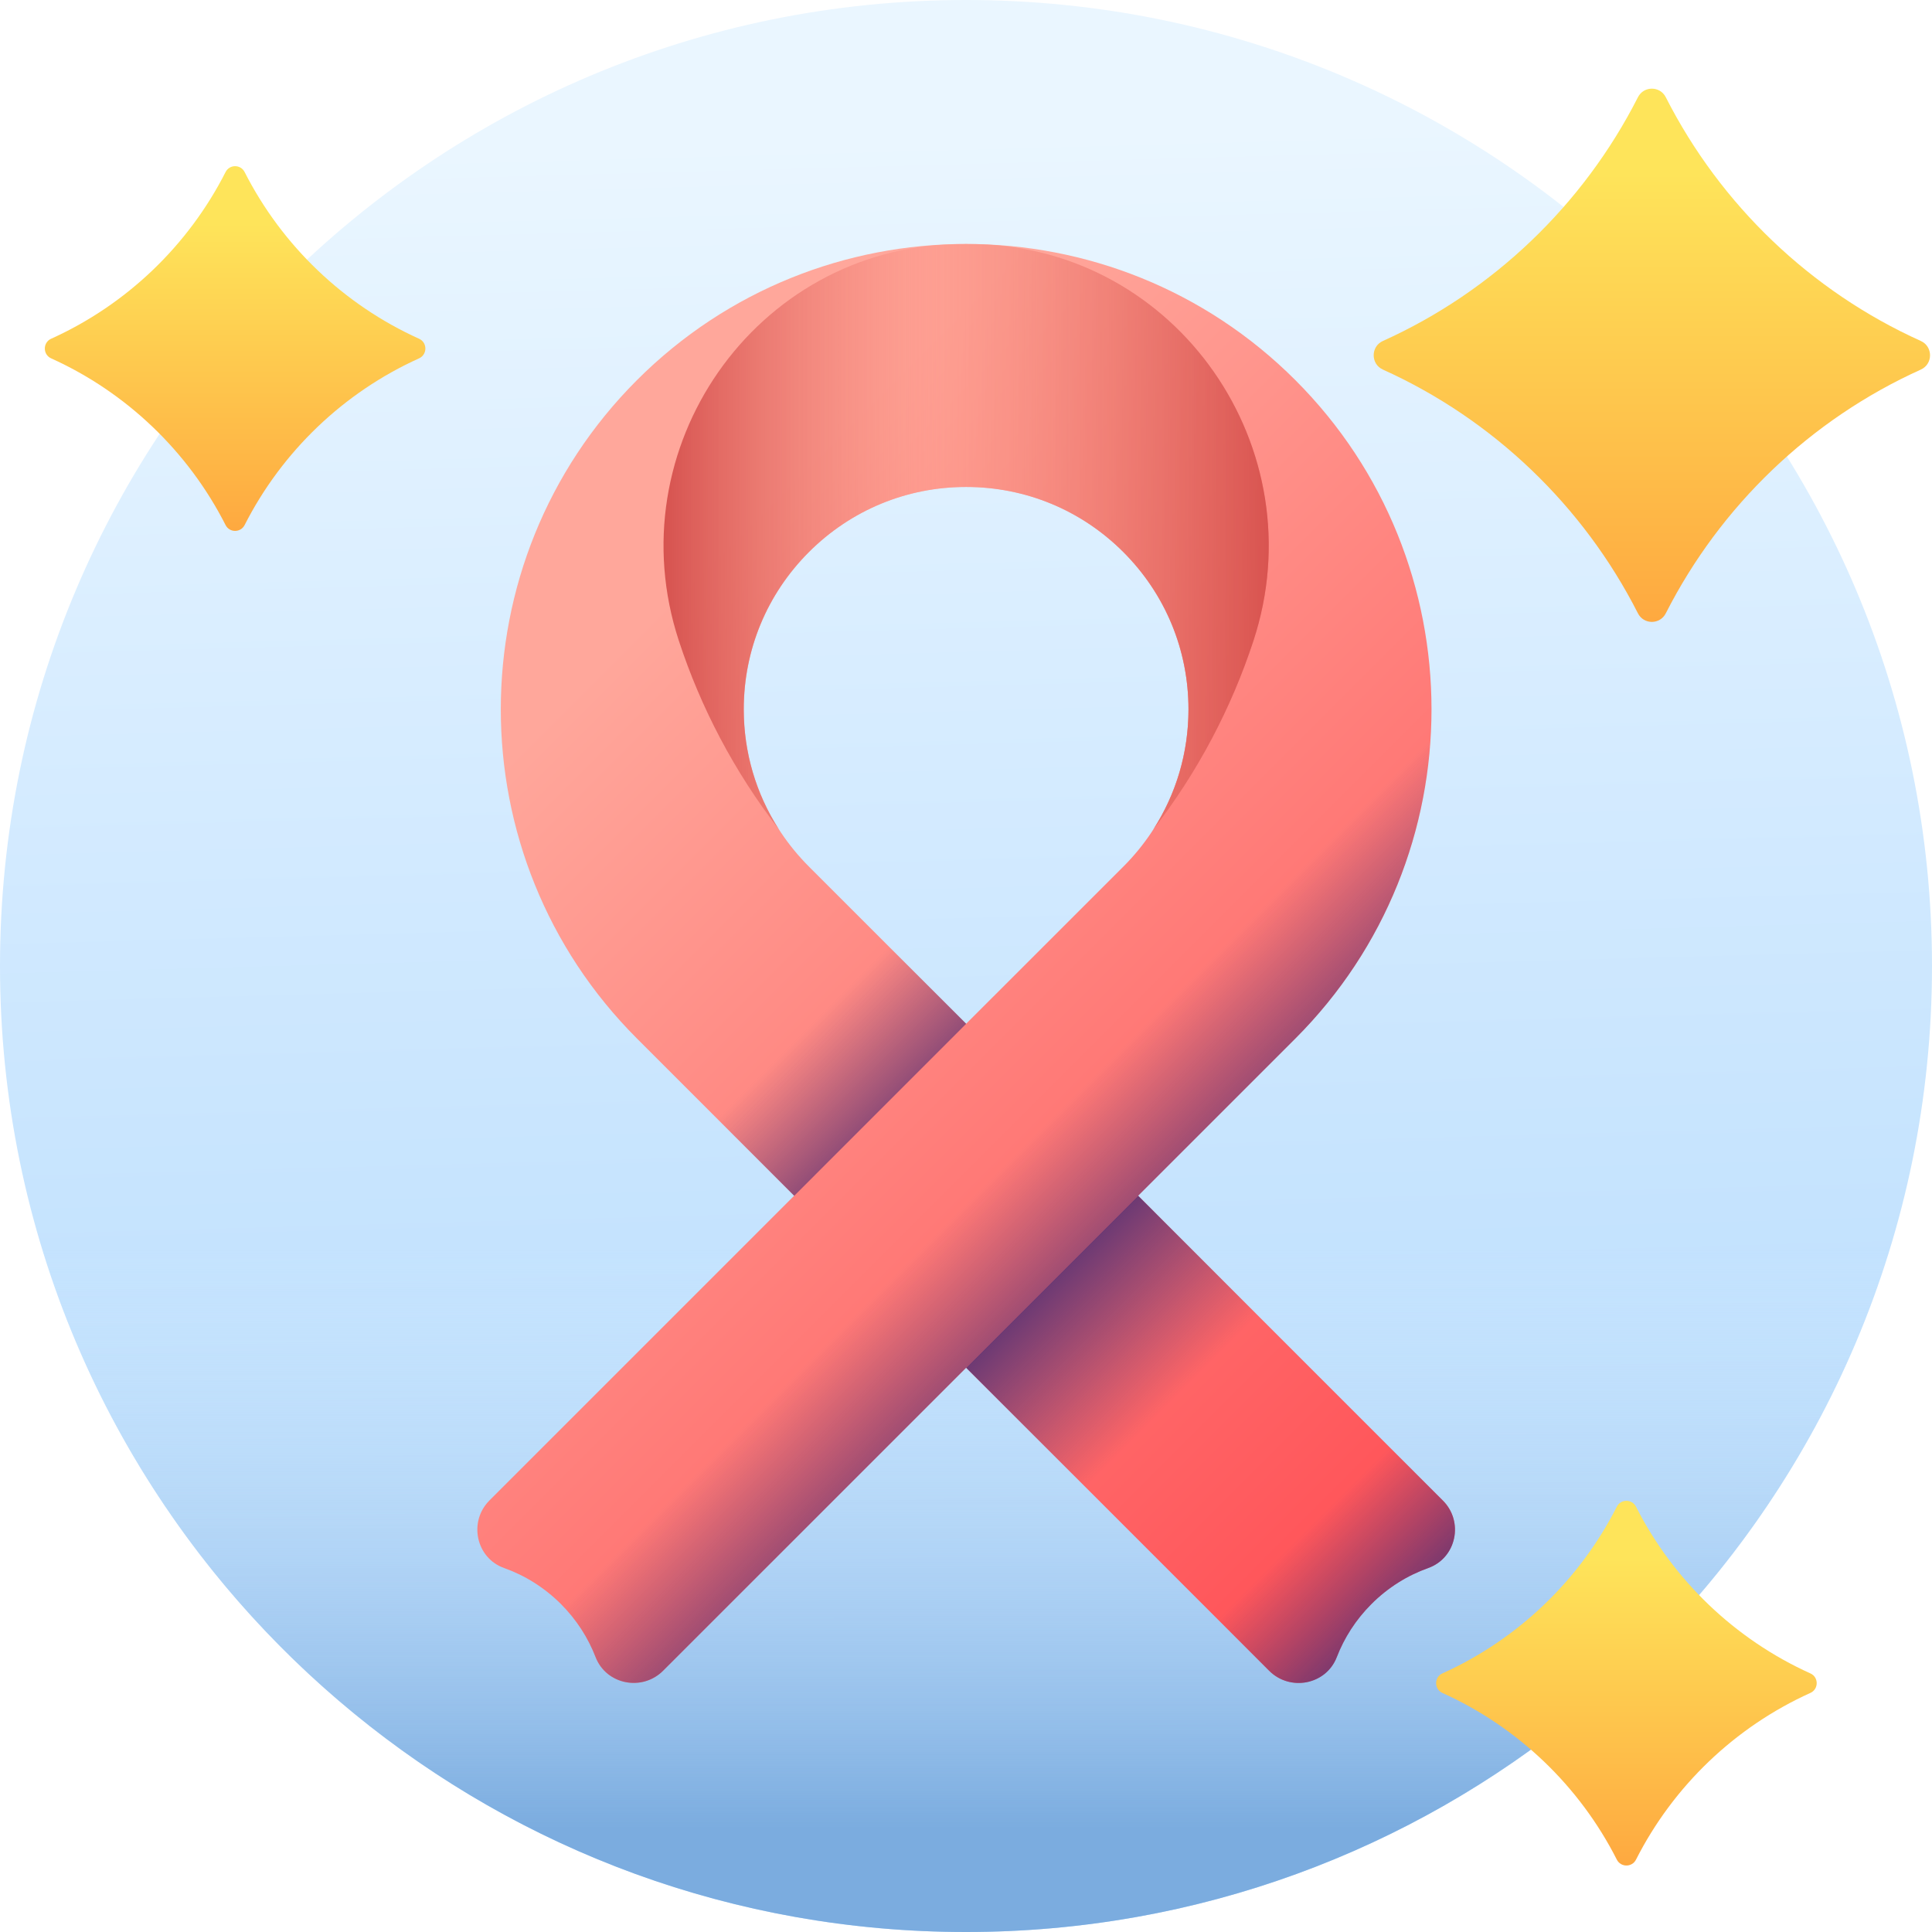 <svg width="32" height="32" viewBox="0 0 32 32" fill="none" xmlns="http://www.w3.org/2000/svg">
    <path d="M16 32C24.837 32 32 24.837 32 16C32 7.163 24.837 0 16 0C7.163 0 0 7.163 0 16C0 24.837 7.163 32 16 32Z" fill="url(#paint0_linear_95_1587)"/>
    <path d="M0.346 19.326C1.877 26.566 8.303 32 15.999 32C23.695 32 30.121 26.566 31.652 19.326H0.346Z" fill="url(#paint1_linear_95_1587)"/>
    <g filter="url(#filter0_d_95_1587)">
        <path d="M22.714 25.568C22.989 25.293 23.312 25.093 23.656 24.971C24.122 24.804 24.248 24.203 23.898 23.853L18.851 18.805L21.455 16.201C24.462 13.195 24.462 8.303 21.455 5.296C18.448 2.289 13.556 2.289 10.55 5.296C7.543 8.303 7.543 13.195 10.55 16.201L13.154 18.805L8.106 23.853C7.757 24.203 7.883 24.804 8.348 24.971C8.692 25.093 9.015 25.293 9.291 25.568C9.549 25.827 9.741 26.127 9.865 26.448C10.042 26.904 10.637 27.019 10.983 26.673L16.002 21.654L21.021 26.673C21.367 27.019 21.963 26.904 22.14 26.448C22.264 26.127 22.455 25.827 22.714 25.568ZM16.002 15.957L13.398 13.353C12.703 12.657 12.319 11.732 12.319 10.749C12.319 9.765 12.703 8.84 13.398 8.144C14.094 7.449 15.019 7.066 16.002 7.066C16.986 7.066 17.911 7.449 18.607 8.144C19.302 8.84 19.685 9.765 19.685 10.749C19.685 11.732 19.302 12.657 18.607 13.353L16.002 15.957Z" fill="url(#paint2_linear_95_1587)"/>
        <path d="M21.455 16.201C24.461 13.194 24.461 8.302 21.455 5.295C21.096 4.937 20.71 4.621 20.305 4.348C22.321 7.345 22.006 11.455 19.358 14.103L8.886 24.575C8.628 24.833 8.23 24.835 7.972 24.629C8.044 24.78 8.171 24.907 8.348 24.97C8.692 25.093 9.015 25.292 9.291 25.567C9.549 25.826 9.741 26.127 9.865 26.447C10.042 26.904 10.637 27.018 10.983 26.672L21.455 16.201Z" fill="url(#paint3_linear_95_1587)"/>
        <path d="M12.319 10.748C12.319 9.765 12.702 8.84 13.398 8.144C14.094 7.448 15.018 7.065 16.002 7.065C16.986 7.065 17.911 7.448 18.606 8.144C19.302 8.84 19.685 9.765 19.685 10.748C19.685 11.465 19.481 12.15 19.101 12.739C19.844 11.779 20.397 10.721 20.761 9.613C21.804 6.433 19.504 3.11 16.159 3.043C16.054 3.041 15.95 3.041 15.846 3.043C12.5 3.11 10.2 6.433 11.244 9.613C11.607 10.72 12.16 11.779 12.903 12.739C12.524 12.15 12.319 11.465 12.319 10.748Z" fill="url(#paint4_linear_95_1587)"/>
        <path d="M12.319 10.748C12.319 9.765 12.702 8.84 13.398 8.144C14.094 7.448 15.018 7.065 16.002 7.065C16.986 7.065 17.911 7.448 18.606 8.144C19.302 8.84 19.685 9.765 19.685 10.748C19.685 11.465 19.481 12.15 19.101 12.739C19.844 11.779 20.397 10.721 20.761 9.613C21.804 6.433 19.504 3.11 16.159 3.043C16.054 3.041 15.95 3.041 15.846 3.043C12.5 3.11 10.2 6.433 11.244 9.613C11.607 10.72 12.16 11.779 12.903 12.739C12.524 12.15 12.319 11.465 12.319 10.748Z" fill="url(#paint5_linear_95_1587)"/>
        <path d="M22.14 26.448C22.264 26.127 22.455 25.827 22.714 25.568C22.989 25.293 23.312 25.093 23.656 24.97C24.122 24.804 24.248 24.202 23.898 23.853L18.851 18.805L16.002 21.654L21.021 26.673C21.367 27.019 21.963 26.904 22.14 26.448Z" fill="url(#paint6_linear_95_1587)"/>
        <path d="M13.155 18.806L16.003 15.957L13.424 13.378L10.576 16.227L13.155 18.806Z" fill="url(#paint7_linear_95_1587)"/>
        <path d="M23.657 24.971C24.123 24.805 24.249 24.203 23.899 23.854L22.093 22.047L19.245 24.896L21.022 26.674C21.369 27.02 21.964 26.905 22.141 26.449C22.265 26.128 22.456 25.828 22.715 25.569C22.99 25.293 23.313 25.094 23.657 24.971Z" fill="url(#paint8_linear_95_1587)"/>
    </g>
    <path d="M27.129 10.158C26.224 8.377 24.731 6.945 22.904 6.121C22.702 6.029 22.702 5.74 22.904 5.648C24.731 4.824 26.224 3.392 27.129 1.611C27.225 1.421 27.495 1.421 27.591 1.611C28.496 3.392 29.989 4.824 31.816 5.648C32.018 5.74 32.018 6.029 31.816 6.121C29.989 6.945 28.496 8.377 27.591 10.158C27.495 10.348 27.225 10.348 27.129 10.158Z" fill="url(#paint9_linear_95_1587)"/>
    <path d="M3.736 8.696C3.117 7.478 2.095 6.499 0.846 5.935C0.708 5.872 0.708 5.674 0.846 5.611C2.095 5.047 3.117 4.068 3.736 2.85C3.802 2.72 3.986 2.72 4.052 2.85C4.671 4.068 5.692 5.047 6.942 5.611C7.08 5.674 7.08 5.872 6.942 5.935C5.692 6.499 4.671 7.478 4.052 8.696C3.986 8.826 3.801 8.826 3.736 8.696Z" fill="url(#paint10_linear_95_1587)"/>
    <path d="M26.78 30.802C26.162 29.583 25.14 28.604 23.89 28.04C23.752 27.977 23.752 27.779 23.89 27.717C25.14 27.153 26.161 26.174 26.78 24.955C26.846 24.826 27.031 24.826 27.097 24.955C27.715 26.174 28.737 27.153 29.986 27.717C30.125 27.779 30.125 27.977 29.986 28.04C28.737 28.604 27.715 29.583 27.097 30.802C27.031 30.931 26.846 30.931 26.78 30.802Z" fill="url(#paint11_linear_95_1587)"/>
    <defs>
        <filter id="filter0_d_95_1587" x="4.906" y="1.041" width="22.193" height="29.834" filterUnits="userSpaceOnUse" color-interpolation-filters="sRGB">
            <feFlood flood-opacity="0" result="BackgroundImageFix"/>
            <feColorMatrix in="SourceAlpha" type="matrix" values="0 0 0 0 0 0 0 0 0 0 0 0 0 0 0 0 0 0 127 0" result="hardAlpha"/>
            <feOffset dy="1"/>
            <feGaussianBlur stdDeviation="1.5"/>
            <feComposite in2="hardAlpha" operator="out"/>
            <feColorMatrix type="matrix" values="0 0 0 0 0 0 0 0 0 0 0 0 0 0 0 0 0 0 0.25 0"/>
            <feBlend mode="normal" in2="BackgroundImageFix" result="effect1_dropShadow_95_1587"/>
            <feBlend mode="normal" in="SourceGraphic" in2="effect1_dropShadow_95_1587" result="shape"/>
        </filter>
        <linearGradient id="paint0_linear_95_1587" x1="15.329" y1="2.253" x2="16.062" y2="29.139" gradientUnits="userSpaceOnUse">
            <stop stop-color="#EAF6FF"/>
            <stop offset="1" stop-color="#B3DAFE"/>
        </linearGradient>
        <linearGradient id="paint1_linear_95_1587" x1="15.999" y1="20.697" x2="15.999" y2="30.278" gradientUnits="userSpaceOnUse">
            <stop stop-color="#D8ECFE" stop-opacity="0"/>
            <stop offset="0.666" stop-color="#9BC2EA" stop-opacity="0.666"/>
            <stop offset="1" stop-color="#7BACDF"/>
        </linearGradient>
        <linearGradient id="paint2_linear_95_1587" x1="9.85" y1="10.127" x2="27.516" y2="27.794" gradientUnits="userSpaceOnUse">
            <stop stop-color="#FFA79B"/>
            <stop offset="1" stop-color="#FF3A44"/>
        </linearGradient>
        <linearGradient id="paint3_linear_95_1587" x1="17.328" y1="17.604" x2="19.688" y2="19.964" gradientUnits="userSpaceOnUse">
            <stop stop-color="#5B3374" stop-opacity="0"/>
            <stop offset="1" stop-color="#5B3374"/>
        </linearGradient>
        <linearGradient id="paint4_linear_95_1587" x1="22" y1="7.89" x2="14.999" y2="7.89" gradientUnits="userSpaceOnUse">
            <stop stop-color="#BD2427"/>
            <stop offset="1" stop-color="#FF998B" stop-opacity="0.24"/>
        </linearGradient>
        <linearGradient id="paint5_linear_95_1587" x1="15.599" y1="7.89" x2="9.514" y2="7.89" gradientUnits="userSpaceOnUse">
            <stop stop-color="#FF998B" stop-opacity="0.24"/>
            <stop offset="1" stop-color="#BD2427"/>
        </linearGradient>
        <linearGradient id="paint6_linear_95_1587" x1="19.406" y1="22.209" x2="17.185" y2="19.988" gradientUnits="userSpaceOnUse">
            <stop stop-color="#5B3374" stop-opacity="0"/>
            <stop offset="1" stop-color="#5B3374"/>
        </linearGradient>
        <linearGradient id="paint7_linear_95_1587" x1="13.301" y1="16.103" x2="15.249" y2="18.052" gradientUnits="userSpaceOnUse">
            <stop stop-color="#5B3374" stop-opacity="0"/>
            <stop offset="1" stop-color="#5B3374"/>
        </linearGradient>
        <linearGradient id="paint8_linear_95_1587" x1="21.588" y1="24.391" x2="23.333" y2="26.136" gradientUnits="userSpaceOnUse">
            <stop stop-color="#5B3374" stop-opacity="0"/>
            <stop offset="1" stop-color="#5B3374"/>
        </linearGradient>
        <linearGradient id="paint9_linear_95_1587" x1="27.36" y1="2.865" x2="27.36" y2="12.534" gradientUnits="userSpaceOnUse">
            <stop stop-color="#FEE45A"/>
            <stop offset="1" stop-color="#FE9738"/>
        </linearGradient>
        <linearGradient id="paint10_linear_95_1587" x1="3.894" y1="3.708" x2="3.894" y2="10.321" gradientUnits="userSpaceOnUse">
            <stop stop-color="#FEE45A"/>
            <stop offset="1" stop-color="#FE9738"/>
        </linearGradient>
        <linearGradient id="paint11_linear_95_1587" x1="26.938" y1="25.813" x2="26.938" y2="32.427" gradientUnits="userSpaceOnUse">
            <stop stop-color="#FEE45A"/>
            <stop offset="1" stop-color="#FE9738"/>
        </linearGradient>
    </defs>
</svg>
